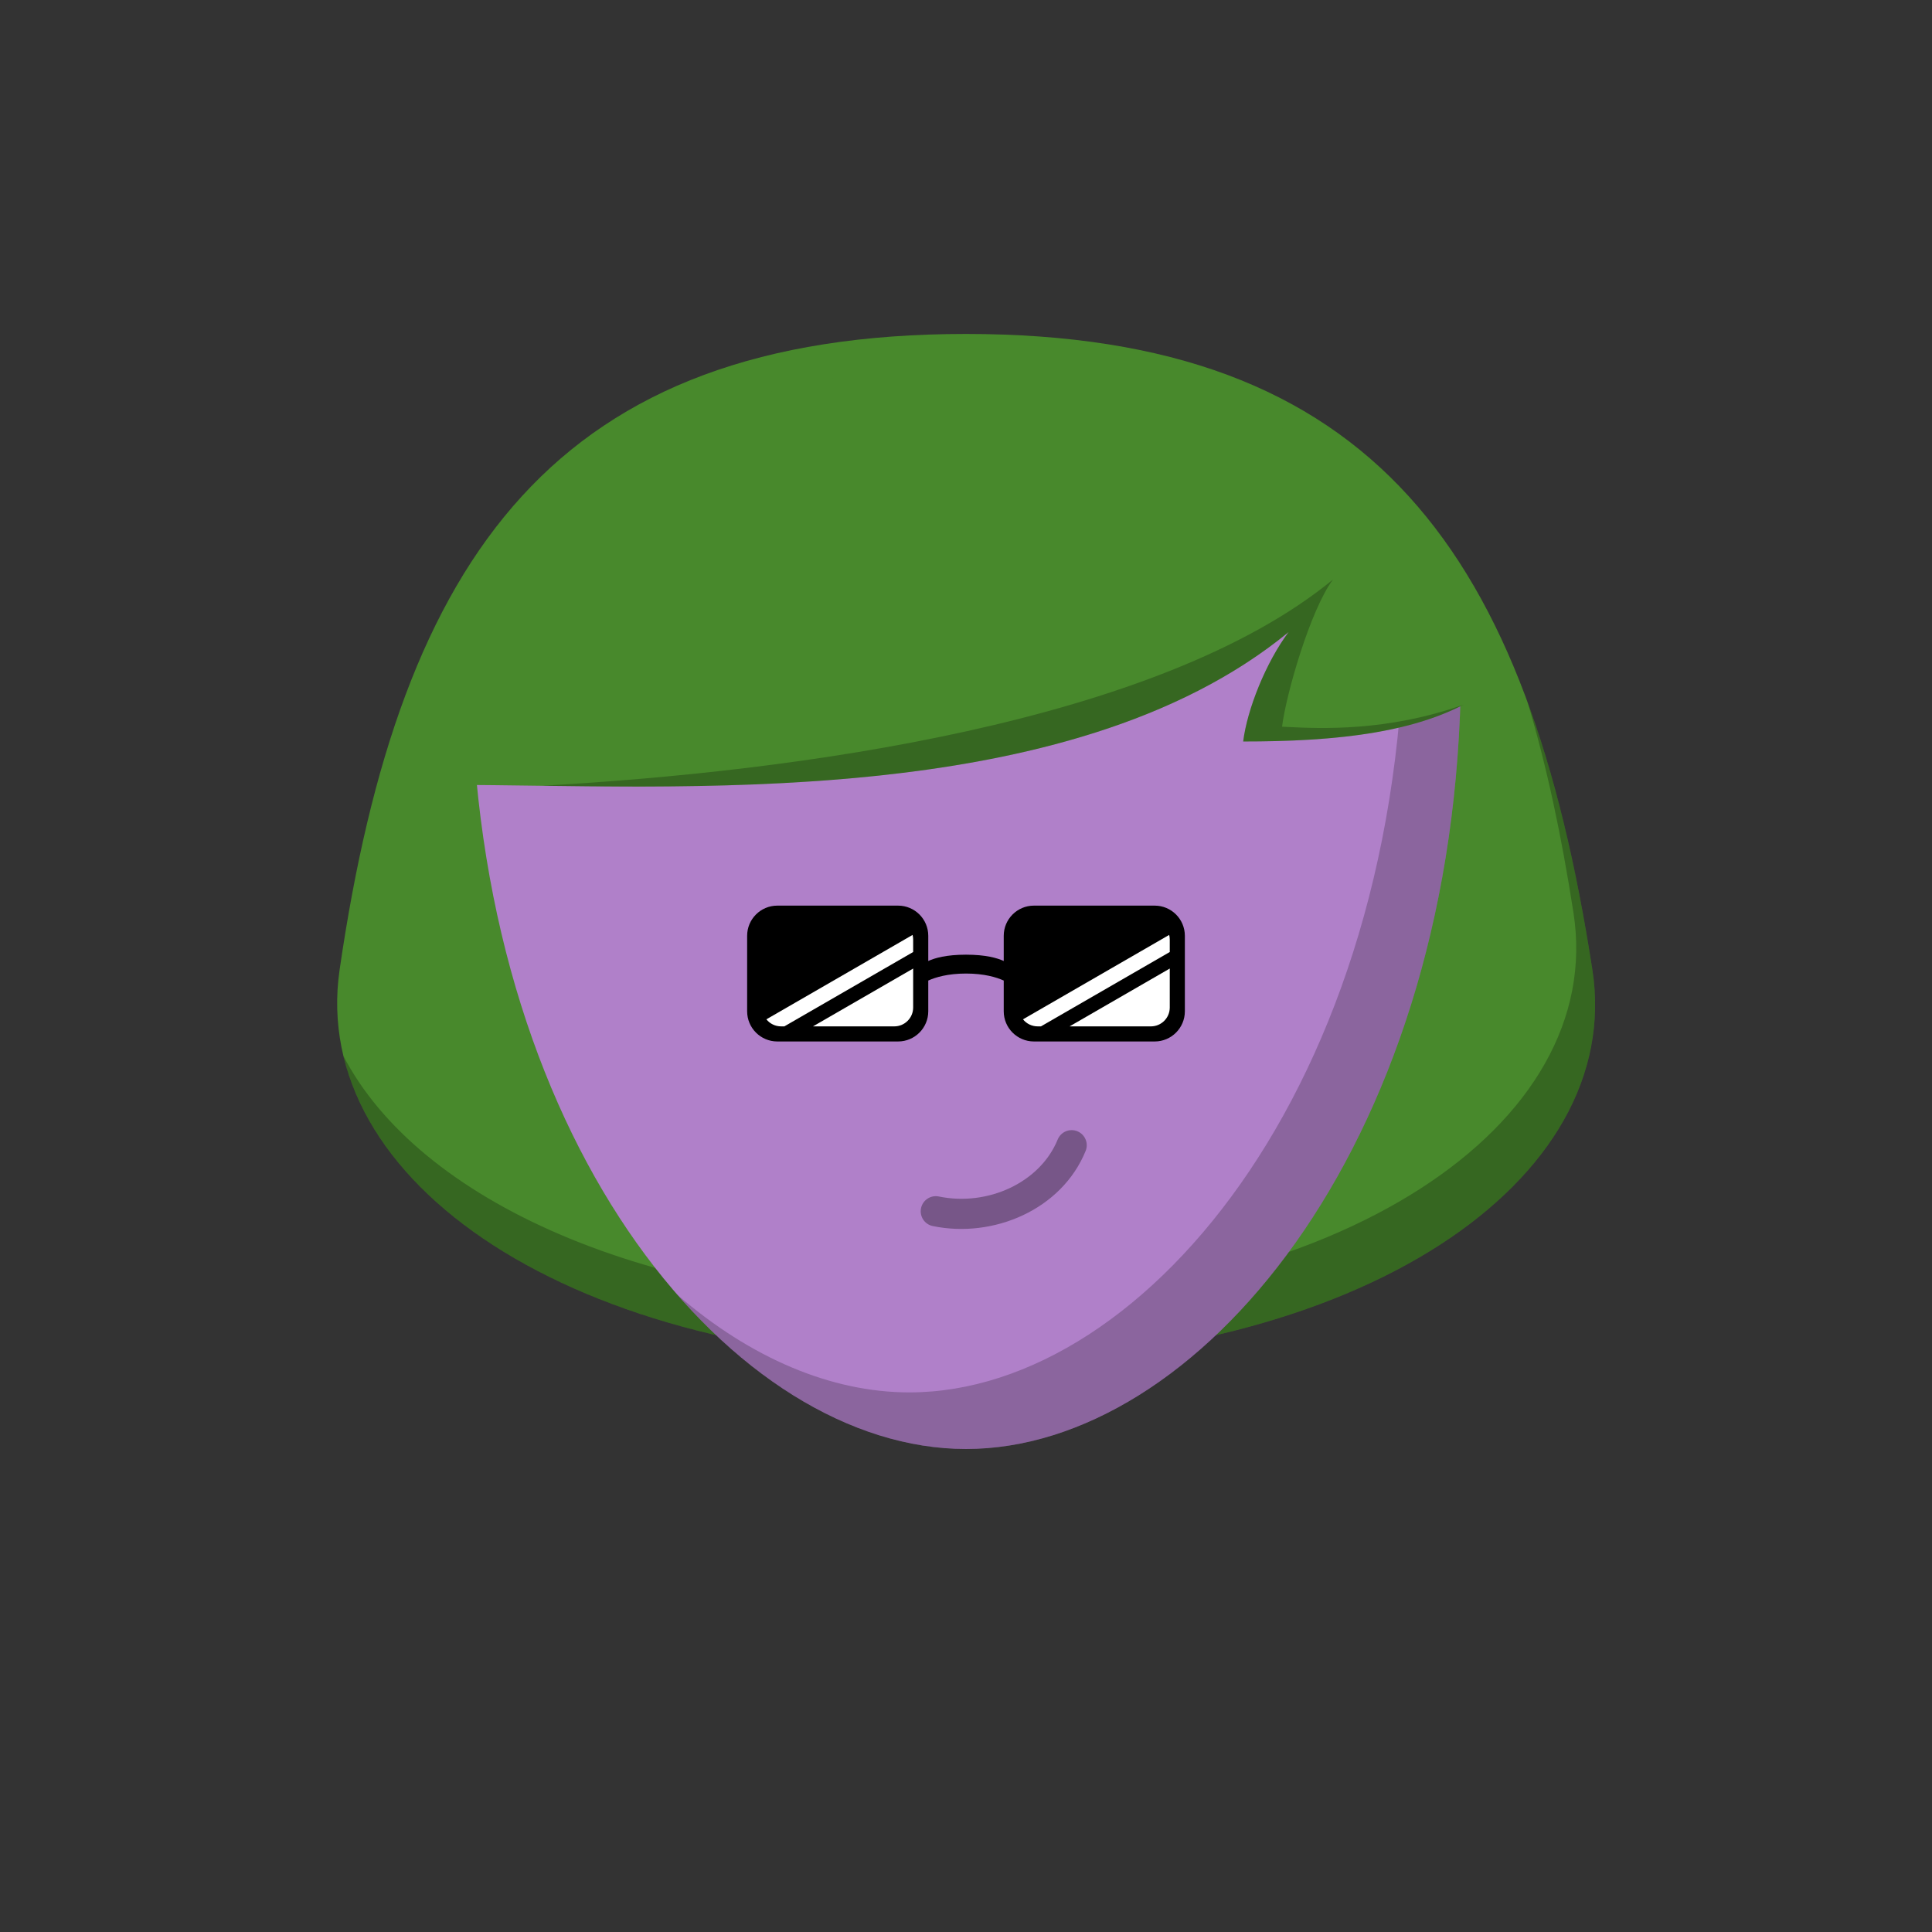 <svg viewBox="0 0 512 512" xmlns="http://www.w3.org/2000/svg" xmlns:xlink="http://www.w3.org/1999/xlink"><rect x="0" y="0" width="512" height="512" fill="#333333" stroke="none"/><g id="backhair"><path fill-rule="evenodd" clip-rule="evenodd" d="M90 257C106 147 147.5 88.5 256 88.5S405 147 422 257C430.653 312.984 360.5 361 256 361S81.846 313.058 90 257z" fill="#48892c"/><path fill-rule="evenodd" clip-rule="evenodd" d="M90.999 279.822C101.904 325.471 166.04 361 256 361c104.5.0 174.652-48.017 166-104C417.86 230.211 412.326 206.476 404.755 185.897 409.846 202.778 413.831 221.494 417.001 242 425.653 297.983 355.5 346 251 346c-79.747.0-140.232-28.087-160.001-66.178z" fill="#000" fill-opacity=".247"/></g><g id="body"><path d="M124.917 184.007C124.131 151.898 152.011 128 184.13 128H327.869c32.119.0 60 23.898 59.213 56.007C384.12 304.971 317.02 384 256 384c-61.021.0-128.12-79.029-131.083-199.993z" fill="#b080c9"/><path fill-rule="evenodd" clip-rule="evenodd" d="M179.534 343.157C202.43 369.404 229.777 384 256 384c61.021.0 128.12-79.029 131.083-199.993C387.465 168.392 381.067 154.718 370.699 144.791 371.582 148.024 372.079 151.428 372.138 154.966 374.254 283.819 304.351 369 241 369 220.297 369 198.894 359.903 179.534 343.157z" fill="#000" fill-opacity=".213"/></g><g id="hair"><path fill-rule="evenodd" clip-rule="evenodd" d="M118.959 208c59.001.0 163.861 7.648 222.541-40.5-6 8-11 20.5-12.041 29 23.794.0 48.541-2 64.5-13.5.0-113.5-287.959-123.5-275 25z" fill="#48892c"/><path fill-rule="evenodd" clip-rule="evenodd" d="M143.483 208.24c67.389-3.738 163.425-16.629 209.774-54.659-6 7.999-12.459 30.5-13.5 39C340.202 192.602 340.686 192.626 341.206 192.651 349.603 193.069 367.545 193.96 387.846 186.744 372.07 194.951 350.395 196.5 329.458 196.5c1.041-8.5 6.041-21 12.041-29-51.224 42.029-137.636 41.543-198.016 40.74z" fill="#000" fill-opacity=".247"/></g><g id="mouth"><path fill-rule="evenodd" clip-rule="evenodd" d="M285.509 299.796C283.463 298.962 281.129 299.945 280.296 301.991 275.649 313.395 261.769 319.764 248.81 317.083 246.647 316.635 244.53 318.026 244.083 320.19 243.635 322.353 245.026 324.47 247.189 324.917 263.231 328.236 281.351 320.605 287.704 305.009 288.538 302.963 287.555 300.629 285.509 299.796z" fill="#000" fill-opacity=".327"/></g><g id="eye"><path fill-rule="evenodd" clip-rule="evenodd" d="M198 248C198 243.582 201.582 240 206 240h32C242.418 240 246 243.582 246 248V254.675C247.742 253.872 250.825 253 256 253S264.258 253.872 266 254.675V248C266 243.582 269.582 240 274 240h32C310.418 240 314 243.582 314 248v20C314 272.418 310.418 276 306 276H274C269.582 276 266 272.418 266 268V259.854C264.122 259.007 260.867 258 256 258 251.133 258 247.878 259.007 246 259.854V268C246 272.418 242.418 276 238 276H206C201.582 276 198 272.418 198 268V248z" fill="#000"/><path fill-rule="evenodd" clip-rule="evenodd" d="M275.866 272H275C273.424 272 272.018 271.271 271.102 270.132l38.744-22.369C309.946 248.159 310 248.573 310 249V252.293L275.866 272zM310 256.674V267C310 269.761 307.761 272 305 272H283.454L310 256.674z" fill="#fff"/><path fill-rule="evenodd" clip-rule="evenodd" d="M207.863 272H206.997C205.421 272 204.015 271.271 203.099 270.132l38.743-22.369C241.943 248.159 241.997 248.573 241.997 249V252.293L207.863 272zm34.134-15.326V267c0 2.761-2.239 5-5 5H215.451l26.546-15.326z" fill="#fff"/></g></svg>